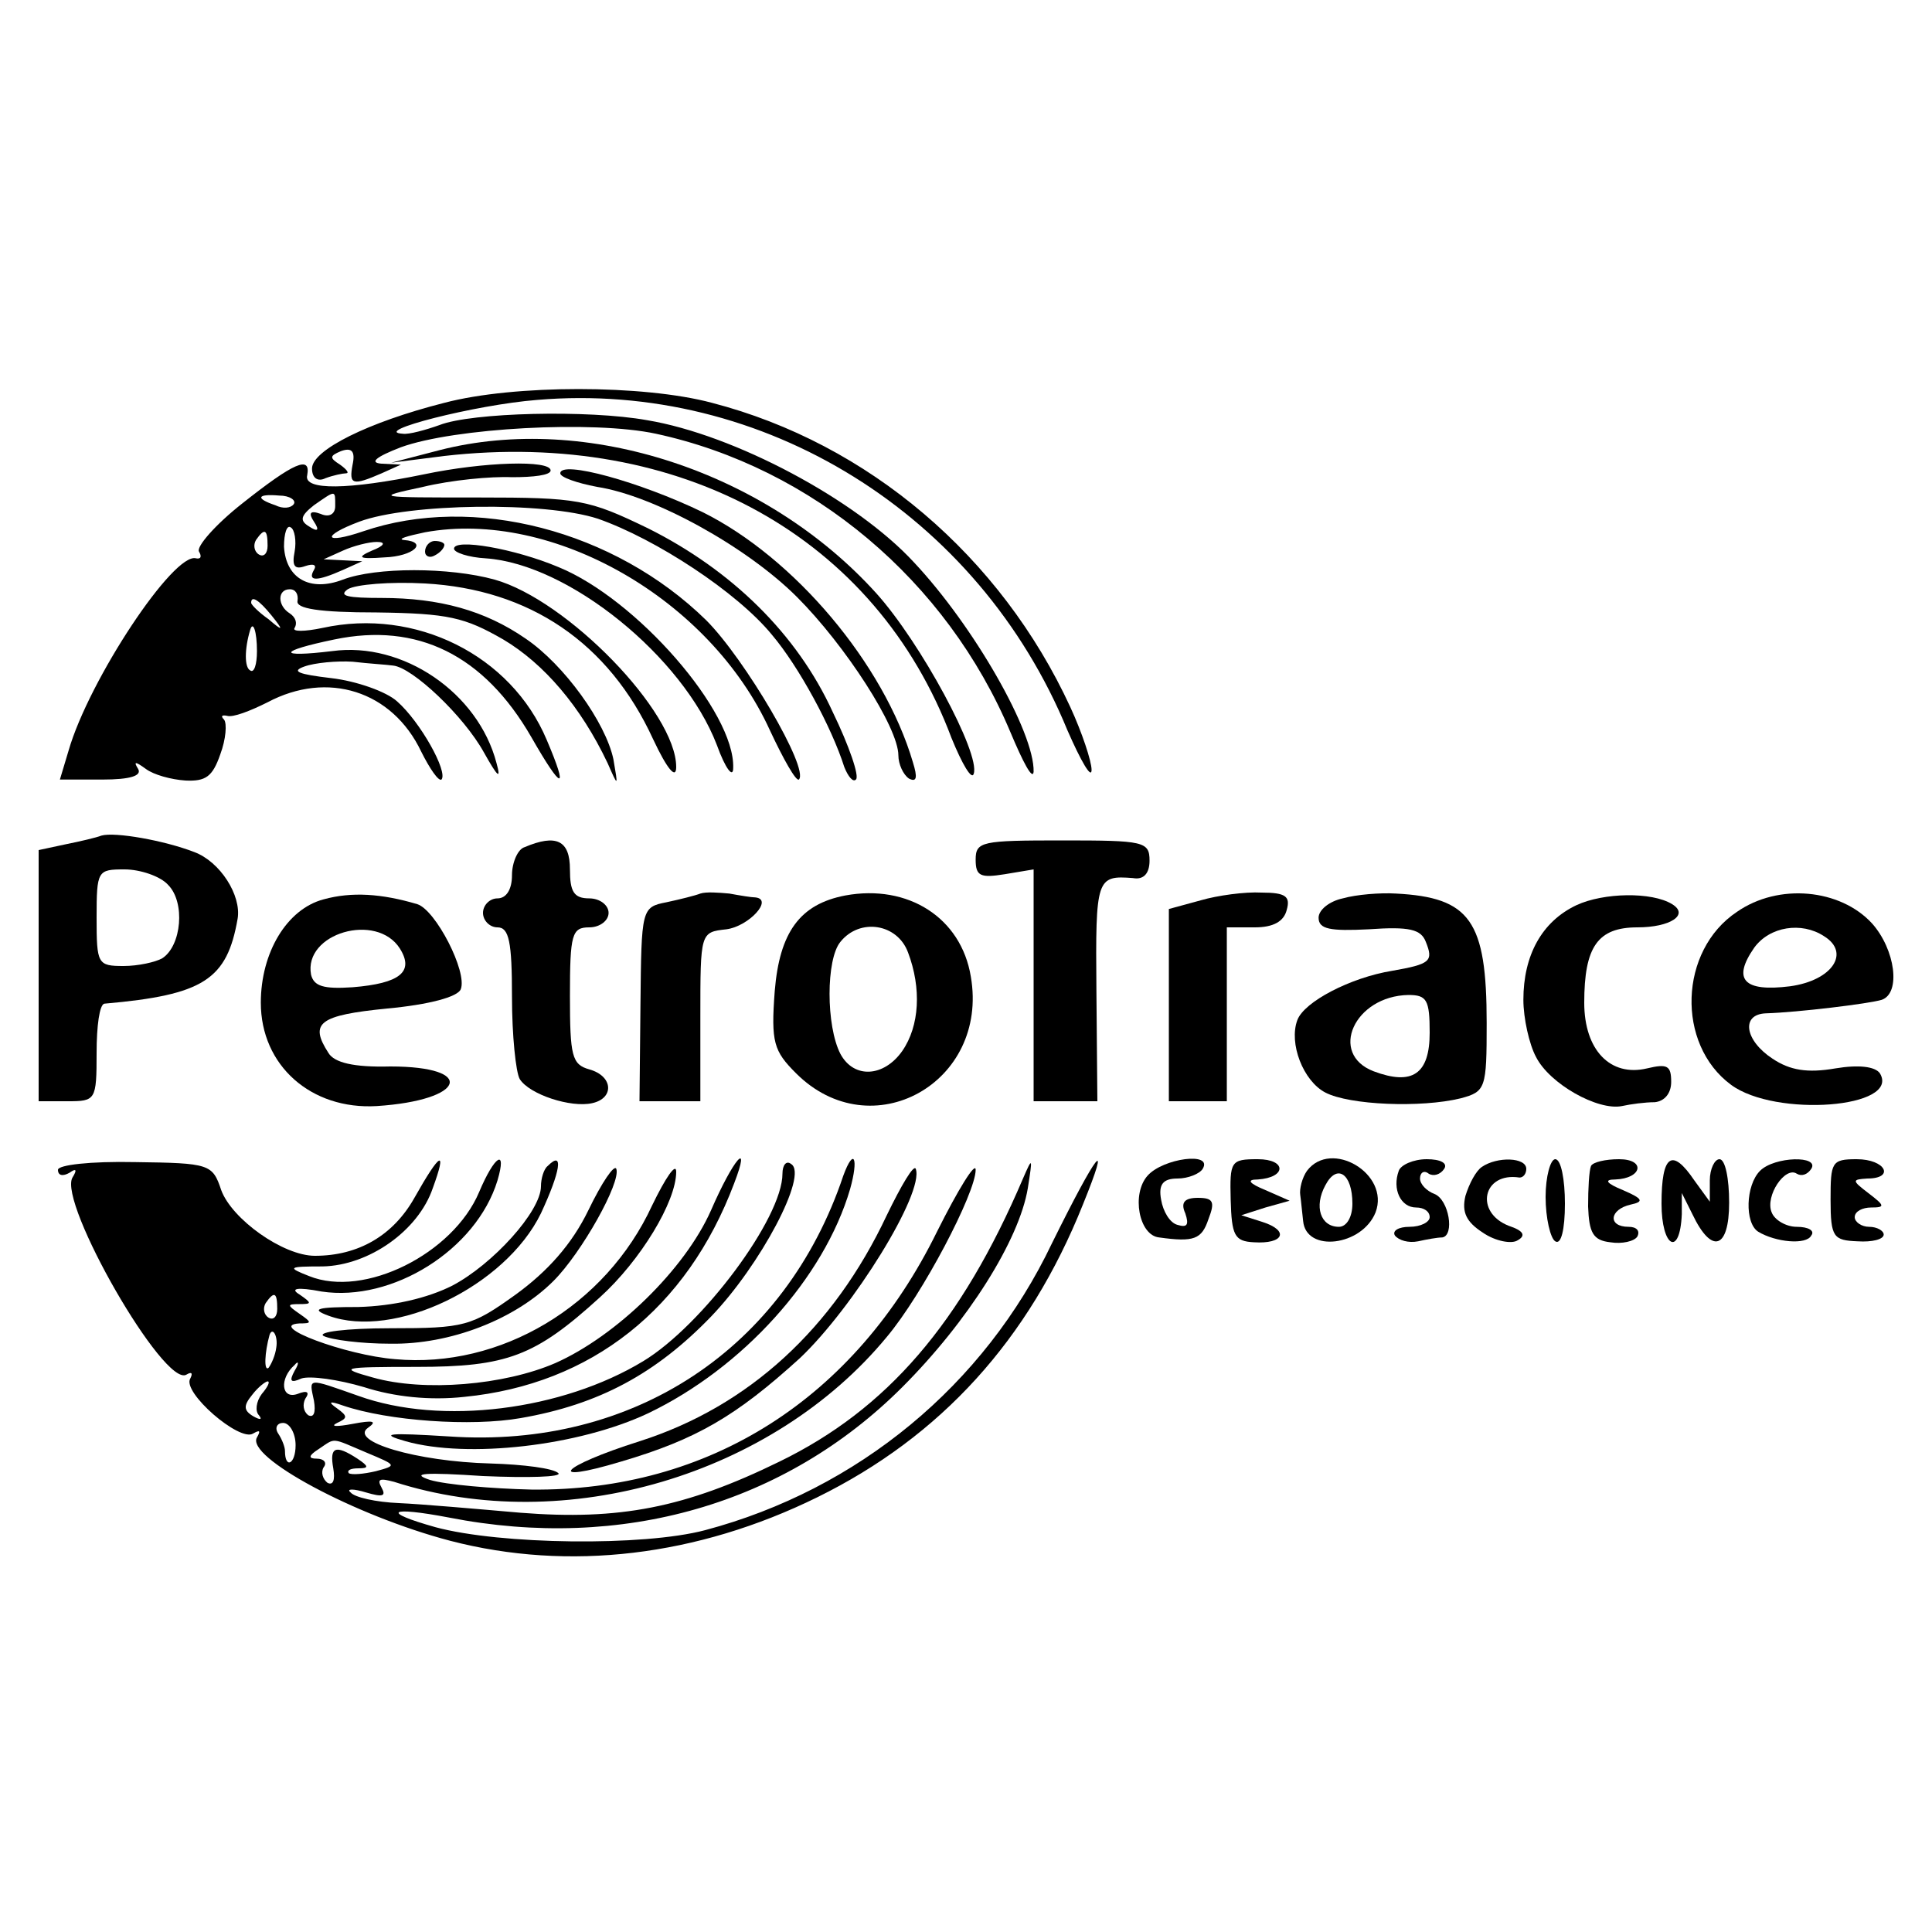 <?xml version="1.0" standalone="no"?>
<!DOCTYPE svg PUBLIC "-//W3C//DTD SVG 20010904//EN"
 "http://www.w3.org/TR/2001/REC-SVG-20010904/DTD/svg10.dtd">
<svg version="1.0" xmlns="http://www.w3.org/2000/svg"
 width="200pt" height="200pt" viewBox="0 0 200 200"
 preserveAspectRatio="xMidYMid meet">
<g transform="translate(0,200) scale(0.1,-0.1)"
fill="#000000" stroke="none">
<path d="M460 1583 c-79 -20 -137 -49 -137 -68 0 -10 6 -14 14 -10 8 3 18 5
21 5 4 0 1 4 -6 9 -11 7 -11 9 1 14 11 4 15 0 12 -14 -4 -21 0 -22 30 -9 l20
9 -20 1 c-13 1 -6 7 20 17 55 20 199 28 264 14 162 -35 301 -152 367 -309 13
-31 23 -50 24 -41 1 41 -62 151 -124 217 -60 65 -186 132 -276 147 -61 11
-182 8 -215 -5 -14 -5 -32 -10 -38 -9 -34 2 75 30 139 35 234 20 457 -118 549
-342 14 -32 25 -51 25 -41 0 9 -10 39 -22 65 -72 156 -209 273 -371 315 -71
19 -205 19 -277 0z"/>
<path d="M455 1534 l-50 -13 55 7 c245 28 447 -84 525 -292 11 -27 21 -44 23
-37 7 21 -55 136 -101 187 -114 126 -300 187 -452 148z"/>
<path d="M251 1479 c-28 -22 -48 -45 -45 -50 3 -5 2 -8 -3 -7 -23 7 -111 -126
-132 -199 l-9 -30 44 0 c29 0 41 4 37 11 -5 8 -3 8 8 0 8 -6 26 -11 41 -12 21
-1 28 4 36 27 6 16 7 32 4 36 -4 4 -2 5 3 4 6 -2 24 5 42 14 62 33 129 12 159
-51 9 -18 18 -31 21 -29 7 8 -22 60 -46 81 -11 10 -42 21 -68 24 -34 4 -42 7
-28 12 11 4 34 6 50 5 17 -2 35 -3 42 -4 20 -2 73 -52 94 -90 14 -25 18 -29
13 -11 -19 73 -97 126 -170 116 -58 -7 -56 0 2 12 86 18 155 -16 204 -101 32
-56 39 -57 16 -3 -37 88 -136 137 -232 116 -19 -4 -32 -4 -29 0 3 5 1 11 -5
15 -13 8 -13 25 0 25 6 0 9 -5 8 -12 -2 -8 22 -12 82 -12 74 -1 91 -5 131 -28
42 -25 80 -69 108 -128 11 -25 11 -25 6 4 -8 38 -51 98 -91 125 -42 29 -89 42
-149 42 -35 0 -45 2 -35 9 8 5 44 8 80 6 108 -6 190 -61 236 -161 15 -32 24
-42 24 -29 0 57 -113 173 -188 194 -47 13 -123 13 -157 0 -34 -13 -59 1 -61
34 0 14 3 23 7 20 4 -2 6 -14 4 -25 -3 -15 0 -19 11 -15 9 3 12 1 9 -4 -7 -12
3 -12 30 0 l20 9 -20 1 -20 1 20 9 c11 5 27 9 35 9 10 0 8 -4 -5 -9 -16 -7
-14 -9 13 -7 30 1 46 16 20 18 -7 1 3 4 22 8 132 24 295 -69 357 -205 14 -30
27 -53 30 -51 11 11 -56 125 -96 165 -95 93 -241 131 -355 92 -41 -14 -44 -5
-4 10 51 19 192 21 247 3 60 -21 144 -76 180 -120 28 -33 62 -96 75 -137 4
-10 9 -16 12 -13 4 3 -7 35 -24 70 -37 81 -105 147 -191 190 -62 30 -72 32
-176 32 -107 0 -108 0 -57 11 29 7 70 11 92 10 22 0 40 2 40 7 0 11 -69 9
-131 -4 -78 -16 -125 -17 -121 -1 4 21 -14 13 -67 -29z m53 -1 c-3 -4 -11 -5
-19 -1 -21 7 -19 12 4 10 11 0 18 -5 15 -9z m43 -2 c0 -8 -6 -12 -15 -8 -11 4
-13 1 -7 -8 6 -9 4 -11 -5 -5 -10 6 -9 11 5 22 23 16 22 16 22 -1z m-70 -41
c0 -8 -4 -12 -9 -9 -5 3 -6 10 -3 15 9 13 12 11 12 -6z m4 -72 c13 -16 12 -17
-3 -4 -10 7 -18 15 -18 17 0 8 8 3 21 -13z m-15 -37 c0 -14 -3 -23 -7 -20 -6
3 -6 22 0 42 3 10 7 -2 7 -22z"/>
<path d="M580 1510 c0 -4 17 -10 38 -14 59 -9 155 -62 207 -114 50 -50 105
-135 105 -164 0 -9 5 -20 11 -24 8 -4 9 1 4 17 -30 102 -123 212 -218 259 -64
31 -147 54 -147 40z"/>
<path d="M440 1429 c0 -5 5 -7 10 -4 6 3 10 8 10 11 0 2 -4 4 -10 4 -5 0 -10
-5 -10 -11z"/>
<path d="M470 1432 c0 -4 15 -9 33 -10 86 -6 204 -102 239 -193 9 -25 17 -35
17 -24 2 58 -100 175 -181 208 -45 19 -108 30 -108 19z"/>
<path d="M105 1135 c-5 -2 -22 -6 -37 -9 l-28 -6 0 -130 0 -130 30 0 c29 0 30
1 30 50 0 28 3 50 8 51 103 9 127 25 138 88 4 24 -18 59 -45 69 -31 12 -82 21
-96 17z m69 -51 c18 -18 14 -63 -6 -76 -7 -4 -25 -8 -40 -8 -27 0 -28 2 -28
50 0 49 1 50 29 50 16 0 37 -7 45 -16z"/>
<path d="M543 1123 c-7 -2 -13 -16 -13 -29 0 -15 -6 -24 -15 -24 -8 0 -15 -7
-15 -15 0 -8 7 -15 15 -15 12 0 15 -15 15 -72 0 -40 4 -78 8 -85 10 -16 53
-30 75 -25 23 5 22 28 -3 35 -18 5 -20 14 -20 76 0 64 2 71 20 71 11 0 20 7
20 15 0 8 -9 15 -20 15 -16 0 -20 7 -20 30 0 30 -14 37 -47 23z"/>
<path d="M1010 1110 c0 -17 5 -19 30 -15 l30 5 0 -120 0 -120 33 0 33 0 -1
115 c-1 116 0 119 38 116 11 -2 17 5 17 18 0 20 -6 21 -90 21 -84 0 -90 -1
-90 -20z"/>
<path d="M335 1069 c-38 -10 -65 -55 -65 -107 0 -65 52 -111 120 -107 92 6
104 41 14 41 -38 -1 -58 4 -64 14 -20 31 -10 39 61 46 43 4 73 12 76 20 7 18
-26 82 -45 88 -37 11 -68 13 -97 5z m79 -51 c15 -24 0 -36 -49 -40 -30 -2 -40
1 -43 13 -8 43 68 65 92 27z"/>
<path d="M725 1075 c-5 -2 -21 -6 -35 -9 -26 -5 -26 -7 -27 -106 l-1 -100 32
0 31 0 0 87 c0 88 0 88 27 91 23 3 49 31 30 33 -4 0 -16 2 -27 4 -11 1 -24 2
-30 0z"/>
<path d="M875 1073 c-47 -9 -68 -38 -73 -99 -4 -53 -1 -62 22 -85 78 -78 200
-10 181 100 -10 61 -65 96 -130 84z m65 -59 c14 -37 12 -76 -6 -102 -19 -27
-50 -29 -64 -3 -15 29 -15 98 0 116 20 25 59 19 70 -11z"/>
<path d="M1243 1068 l-33 -9 0 -99 0 -100 30 0 30 0 0 90 0 90 29 0 c19 0 30
6 33 18 4 14 -1 18 -26 18 -17 1 -46 -3 -63 -8z"/>
<path d="M1390 1070 c-14 -3 -25 -12 -25 -20 0 -12 12 -14 52 -12 42 3 54 0
59 -13 8 -20 5 -23 -35 -30 -43 -7 -91 -32 -98 -51 -9 -24 6 -63 29 -75 25
-13 99 -16 140 -6 26 7 27 10 27 78 0 106 -17 130 -94 134 -16 1 -41 -1 -55
-5z m90 -139 c0 -43 -18 -55 -58 -40 -47 18 -20 78 36 79 19 0 22 -5 22 -39z"/>
<path d="M1632 1063 c-36 -17 -55 -52 -55 -98 0 -19 6 -46 13 -59 14 -28 64
-56 89 -51 9 2 24 4 34 4 10 1 17 9 17 21 0 17 -4 19 -25 14 -38 -9 -65 19
-65 68 0 58 14 78 55 78 34 0 54 13 36 24 -21 13 -71 12 -99 -1z"/>
<path d="M1798 1056 c-60 -40 -63 -137 -6 -179 46 -34 176 -24 154 12 -5 7
-22 9 -46 5 -29 -5 -47 -2 -65 10 -29 19 -33 46 -7 47 33 1 107 10 120 14 20
7 14 52 -10 79 -33 36 -97 42 -140 12z m90 -25 c28 -17 9 -46 -35 -52 -48 -6
-60 7 -37 40 16 22 49 27 72 12z"/>
<path d="M60 789 c0 -6 5 -7 12 -3 7 5 8 3 3 -5 -15 -26 95 -218 118 -204 5 3
7 2 4 -4 -9 -14 51 -66 65 -57 7 4 8 3 4 -4 -12 -20 101 -81 200 -107 123 -32
256 -16 380 45 128 63 219 163 275 303 30 74 15 55 -32 -40 -70 -147 -201
-255 -359 -297 -64 -17 -212 -15 -279 3 -57 16 -49 22 14 10 179 -35 348 14
469 135 68 68 121 152 130 206 5 32 5 33 -5 10 -64 -150 -141 -239 -252 -293
-98 -48 -166 -61 -268 -53 -46 4 -103 9 -126 10 -24 1 -46 6 -50 11 -5 4 3 4
16 0 17 -5 21 -4 16 5 -5 9 -2 10 13 6 177 -57 392 7 510 150 37 44 92 149 92
173 0 9 -18 -20 -40 -64 -85 -173 -236 -269 -420 -267 -41 1 -88 5 -105 10
-21 7 -5 8 55 4 47 -2 82 -1 78 3 -5 5 -36 9 -70 10 -77 2 -147 23 -127 37 10
7 5 8 -16 4 -16 -3 -24 -3 -16 1 11 5 11 7 0 15 -10 7 -8 8 6 3 47 -16 133
-22 184 -13 81 14 140 46 197 105 51 53 101 147 83 158 -5 4 -9 -1 -9 -10 0
-46 -83 -157 -144 -194 -84 -51 -209 -67 -295 -36 -54 19 -51 19 -46 -5 2 -12
0 -18 -6 -15 -5 4 -6 11 -3 17 5 7 2 9 -8 5 -17 -6 -19 16 -3 30 4 5 5 2 0 -6
-6 -11 -4 -13 7 -8 9 3 38 -1 65 -9 31 -10 68 -14 104 -10 131 13 230 91 279
221 18 47 -1 25 -24 -28 -27 -61 -98 -130 -161 -158 -53 -23 -136 -30 -189
-15 -36 10 -33 11 45 11 94 0 123 11 190 72 42 38 79 99 79 130 0 10 -11 -6
-25 -35 -48 -104 -157 -169 -266 -159 -51 4 -134 35 -99 37 13 0 13 1 0 10
-13 9 -13 10 0 10 13 0 13 1 0 10 -10 6 -3 8 23 3 73 -11 160 43 182 115 10
34 -3 26 -19 -12 -27 -64 -119 -110 -176 -87 -23 9 -22 10 14 10 48 1 99 37
114 81 15 41 8 38 -19 -10 -22 -39 -58 -60 -103 -60 -33 0 -86 38 -97 68 -9
27 -12 28 -89 29 -47 1 -80 -3 -80 -8z m227 -144 c0 -8 -4 -12 -9 -9 -5 3 -6
10 -3 15 9 13 12 11 12 -6z m-1 -40 c-1 -8 -5 -17 -8 -21 -5 -4 -4 16 1 34 3
9 9 -1 7 -13z m-15 -48 c-6 -8 -7 -18 -3 -22 4 -5 1 -5 -6 -1 -10 6 -10 11 -1
22 6 8 14 14 16 14 3 0 0 -6 -6 -13z m35 -53 c0 -20 -11 -25 -11 -6 0 4 -3 12
-7 18 -4 6 -1 11 5 11 7 0 13 -11 13 -23z m74 -8 c31 -13 31 -13 9 -19 -13 -3
-25 -4 -28 -2 -2 3 2 5 10 5 11 0 11 2 -1 10 -23 15 -29 12 -25 -10 2 -12 0
-18 -6 -15 -5 4 -7 11 -4 16 4 5 0 9 -7 9 -9 0 -9 3 2 10 18 12 12 12 50 -4z"/>
<path d="M567 793 c-4 -3 -7 -13 -7 -21 0 -26 -50 -81 -92 -103 -26 -13 -61
-21 -97 -22 -43 0 -50 -2 -31 -9 68 -25 183 30 220 106 20 43 24 66 7 49z"/>
<path d="M609 747 c-17 -35 -42 -63 -75 -87 -46 -33 -53 -35 -130 -35 -46 0
-76 -4 -69 -8 8 -4 39 -8 69 -8 62 -1 129 25 169 65 29 29 70 102 65 116 -2 5
-15 -14 -29 -43z"/>
<path d="M873 783 c-60 -179 -217 -283 -408 -270 -64 4 -73 3 -45 -5 64 -18
179 -5 251 29 98 47 182 140 209 232 9 32 4 44 -7 14z"/>
<path d="M918 742 c-55 -117 -143 -198 -256 -234 -82 -26 -99 -45 -19 -21 78
23 119 47 185 107 55 52 129 171 120 196 -2 5 -15 -17 -30 -48z"/>
<path d="M1188 783 c-17 -19 -9 -62 12 -64 36 -5 44 -2 51 19 7 18 5 22 -11
22 -14 0 -18 -5 -13 -16 4 -12 2 -15 -8 -12 -8 2 -15 14 -17 26 -3 16 2 22 17
22 11 0 23 5 26 10 11 18 -41 11 -57 -7z"/>
<path d="M1274 758 c1 -37 4 -43 24 -44 31 -2 37 12 9 21 l-22 7 25 8 25 7
-25 11 c-17 7 -20 11 -8 11 30 2 30 21 0 21 -28 0 -29 -2 -28 -42z"/>
<path d="M1353 788 c-5 -7 -8 -19 -7 -25 1 -7 2 -19 3 -27 3 -33 61 -26 75 9
15 40 -46 76 -71 43z m47 -34 c0 -14 -6 -24 -14 -24 -19 0 -26 21 -14 43 12
23 28 12 28 -19z"/>
<path d="M1448 788 c-7 -19 2 -38 18 -38 8 0 14 -4 14 -10 0 -5 -9 -10 -21
-10 -11 0 -18 -4 -15 -9 4 -5 14 -8 24 -6 9 2 20 4 25 4 13 2 7 39 -8 45 -8 3
-15 10 -15 16 0 6 4 9 9 5 5 -3 12 -1 16 5 4 6 -4 10 -18 10 -14 0 -27 -6 -29
-12z"/>
<path d="M1534 792 c-6 -4 -13 -17 -17 -30 -4 -17 1 -27 18 -38 13 -9 30 -12
36 -8 9 5 6 10 -9 15 -36 14 -27 56 11 50 4 0 7 4 7 9 0 12 -30 13 -46 2z"/>
<path d="M1600 761 c0 -22 5 -43 10 -46 6 -4 10 12 10 39 0 25 -4 46 -10 46
-5 0 -10 -18 -10 -39z"/>
<path d="M1647 793 c-2 -5 -3 -23 -3 -42 1 -27 5 -35 23 -37 12 -2 25 1 28 6
3 6 -1 10 -9 10 -22 0 -20 18 2 23 14 3 13 6 -8 15 -17 7 -20 11 -8 11 28 1
32 21 4 21 -14 0 -27 -3 -29 -7z"/>
<path d="M1720 754 c0 -45 19 -56 21 -11 l0 22 11 -22 c20 -42 38 -36 38 12 0
25 -4 45 -10 45 -5 0 -10 -10 -10 -22 l0 -22 -16 22 c-23 34 -34 27 -34 -24z"/>
<path d="M1822 788 c-15 -15 -16 -54 -2 -63 18 -11 50 -14 55 -4 4 5 -3 9 -15
9 -11 0 -23 7 -26 15 -7 17 14 48 26 40 5 -3 11 -1 15 5 9 14 -38 13 -53 -2z"/>
<path d="M1895 758 c0 -39 3 -42 28 -43 15 -1 27 2 27 7 0 4 -7 8 -15 8 -8 0
-15 5 -15 10 0 6 8 10 17 10 15 0 14 2 -3 15 -17 13 -17 14 -1 15 29 0 19 20
-11 20 -26 0 -27 -3 -27 -42z"/>
</g>
</svg>
